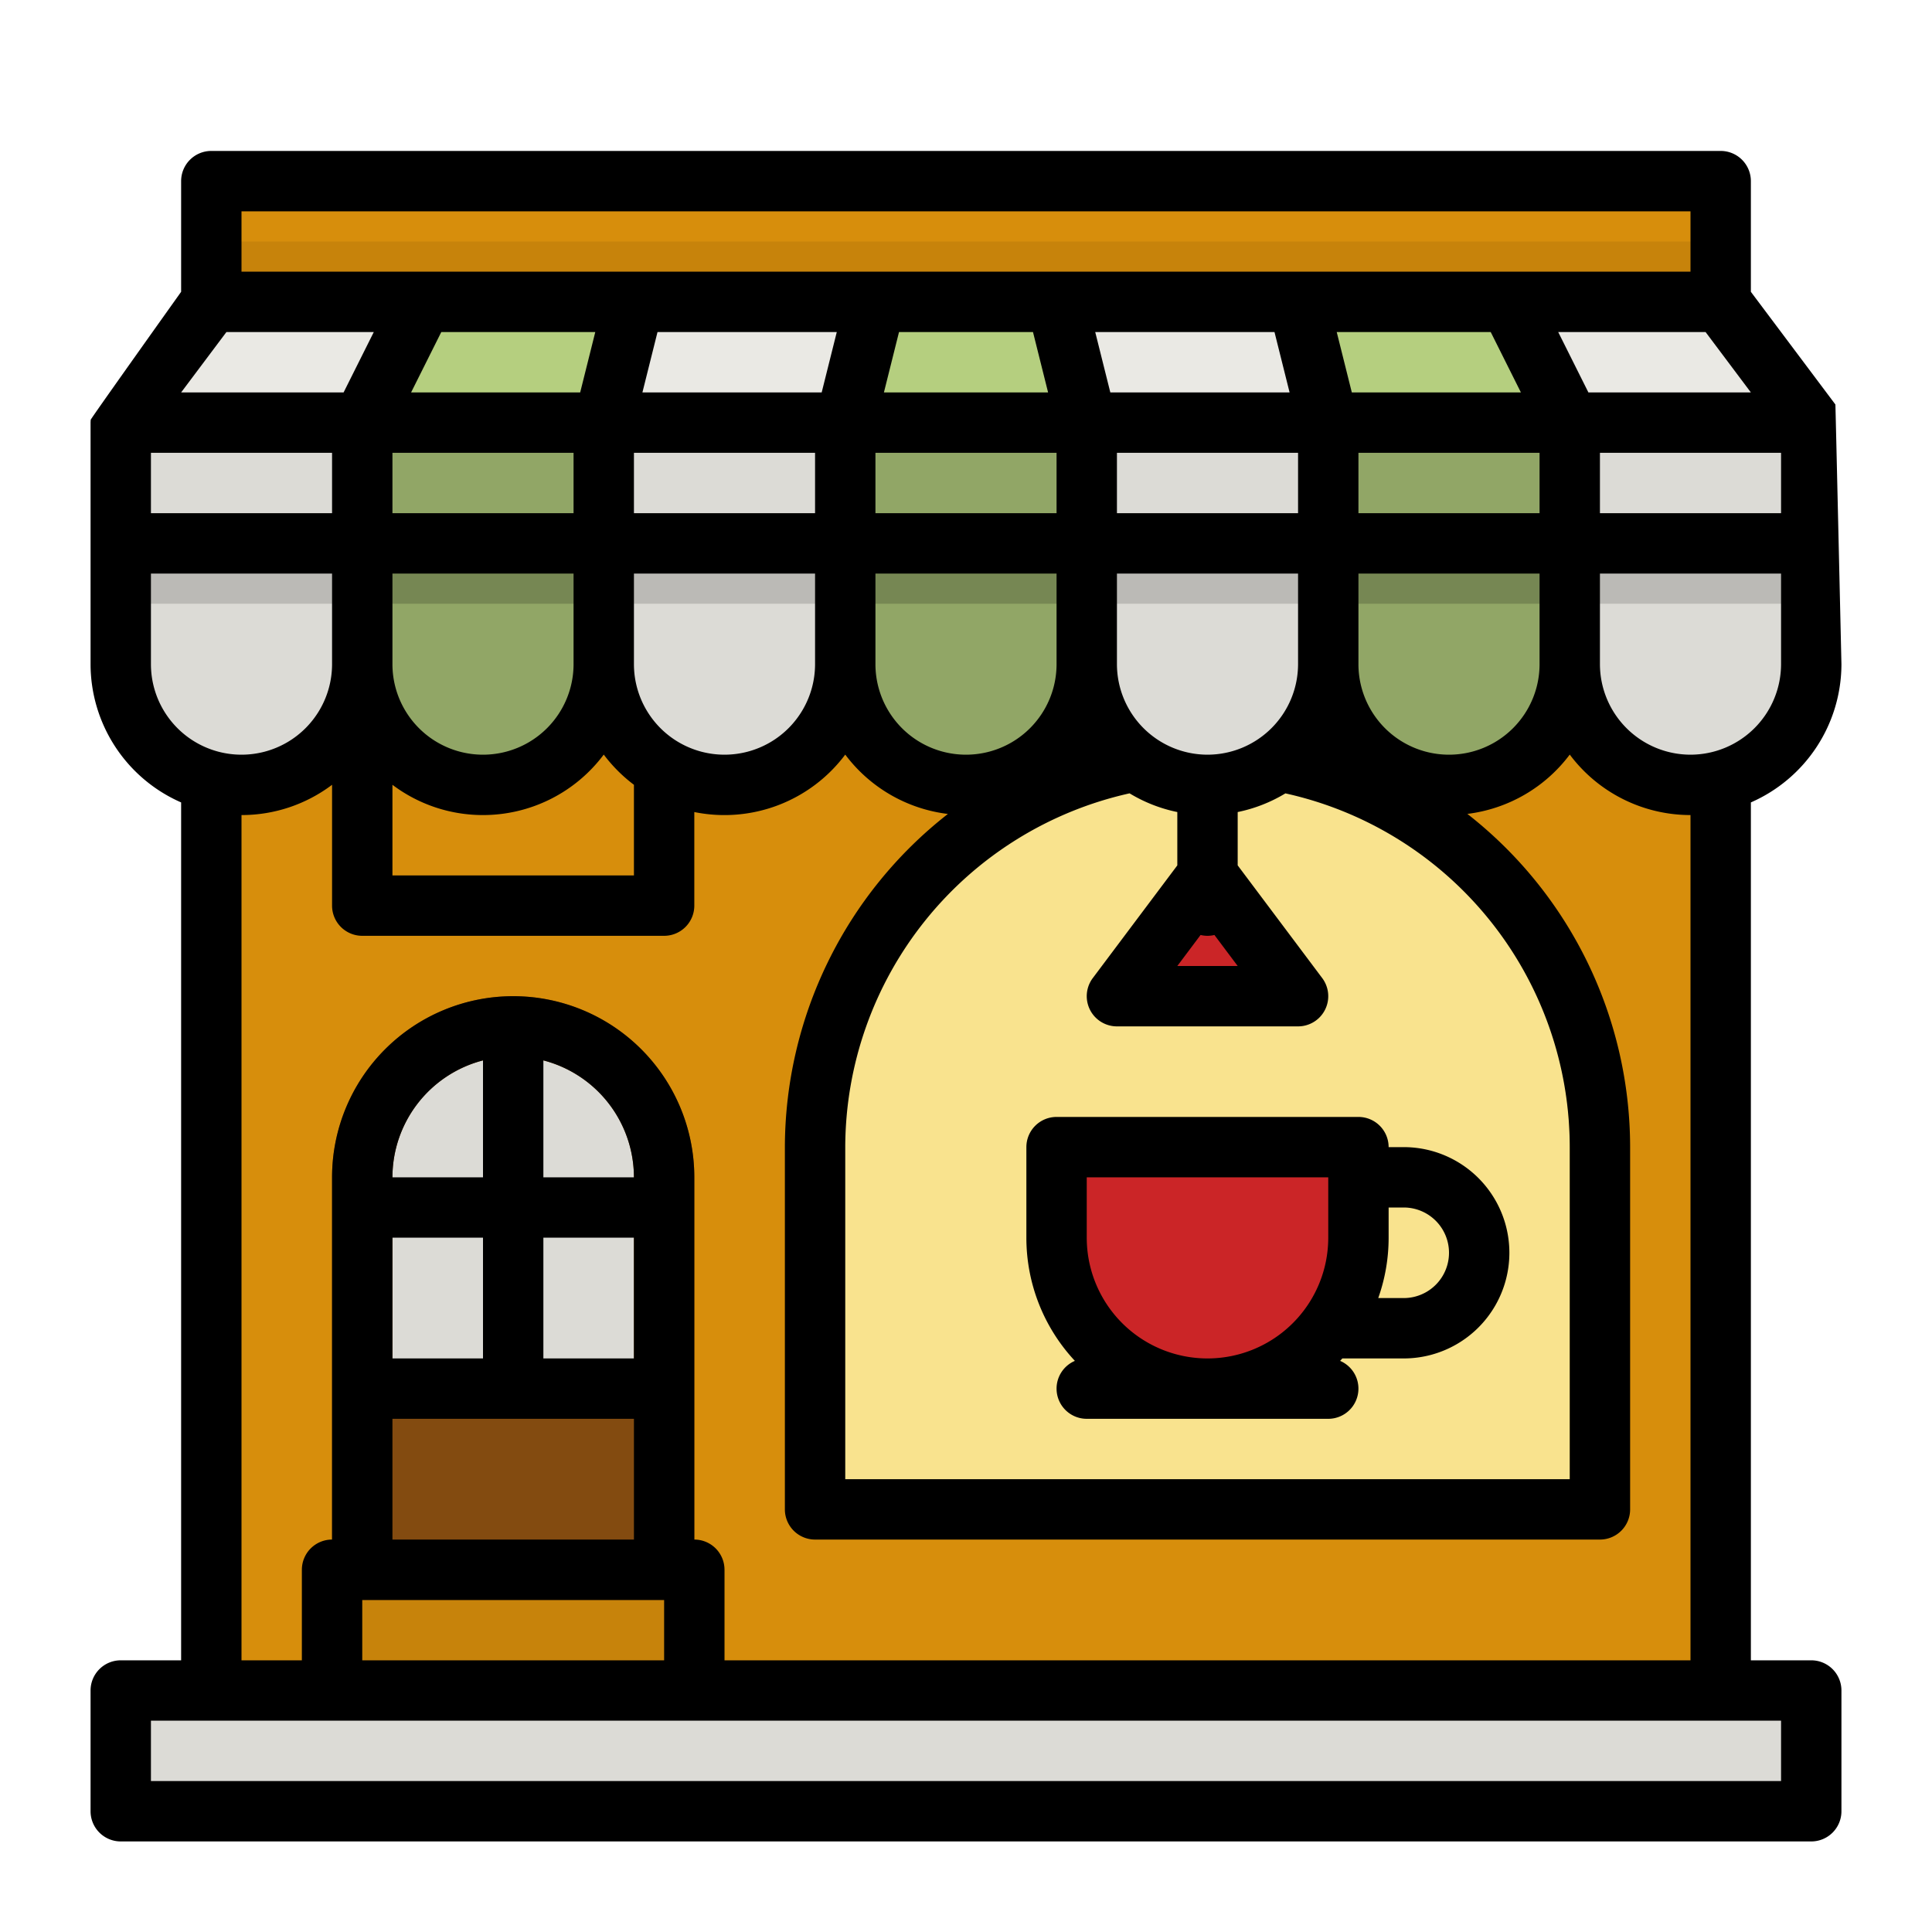 <svg height="512" viewBox="0 0 512 512" width="512" xmlns="http://www.w3.org/2000/svg"><g id="filled_outline" data-name="filled outline"><path d="m96 192h80v48h-80z" fill="none" stroke="#000" stroke-linecap="round" stroke-linejoin="round" stroke-width="16"/><path d="m56 48h400v400h-400z" fill="#d78e0c"/><path d="m320 200a104 104 0 0 1 104 104v96a0 0 0 0 1 0 0h-208a0 0 0 0 1 0 0v-96a104 104 0 0 1 104-104z" fill="#f9e38e"/><path d="m424 304v96h-8v-96a103.991 103.991 0 0 0 -100-103.92c1.33-.05 2.66-.08 4-.08a104 104 0 0 1 104 104z" fill="#eac846"/><g fill="#dcdbd6"><path d="m136 272a40 40 0 0 1 40 40v104a0 0 0 0 1 0 0h-80a0 0 0 0 1 0 0v-104a40 40 0 0 1 40-40z"/><path d="m32 144h64a0 0 0 0 1 0 0v32a32 32 0 0 1 -32 32 32 32 0 0 1 -32-32v-32a0 0 0 0 1 0 0z"/><path d="m160 144h64a0 0 0 0 1 0 0v32a32 32 0 0 1 -32 32 32 32 0 0 1 -32-32v-32a0 0 0 0 1 0 0z"/><path d="m288 144h64a0 0 0 0 1 0 0v32a32 32 0 0 1 -32 32 32 32 0 0 1 -32-32v-32a0 0 0 0 1 0 0z"/><path d="m416 144h64a0 0 0 0 1 0 0v32a32 32 0 0 1 -32 32 32 32 0 0 1 -32-32v-32a0 0 0 0 1 0 0z"/><path d="m32 112h448v32h-448z"/></g><path d="m32 112 24-32h400l24 32z" fill="#eae9e4"/><path d="m160 112 8-32h-56l-16 32z" fill="#b5cf7f"/><path d="m352 112-8-32h56l16 32z" fill="#b5cf7f"/><path d="m96 112h64v40h-64z" fill="#91a666"/><path d="m224 112h64v40h-64z" fill="#91a666"/><path d="m352 112h64v40h-64z" fill="#91a666"/><path d="m96 144h64a0 0 0 0 1 0 0v32a32 32 0 0 1 -32 32 32 32 0 0 1 -32-32v-32a0 0 0 0 1 0 0z" fill="#91a666"/><path d="m224 144h64a0 0 0 0 1 0 0v32a32 32 0 0 1 -32 32 32 32 0 0 1 -32-32v-32a0 0 0 0 1 0 0z" fill="#91a666"/><path d="m352 144h64a0 0 0 0 1 0 0v32a32 32 0 0 1 -32 32 32 32 0 0 1 -32-32v-32a0 0 0 0 1 0 0z" fill="#91a666"/><path d="m288 112-8-32h-48l-8 32z" fill="#b5cf7f"/><path d="m32 144h64v16h-64z" fill="#bbbab6"/><path d="m160 144h64v16h-64z" fill="#bbbab6"/><path d="m416 144h64v16h-64z" fill="#bbbab6"/><path d="m288 144h64v16h-64z" fill="#bbbab6"/><path d="m96 144h64v16h-64z" fill="#768753"/><path d="m224 144h64v16h-64z" fill="#768753"/><path d="m352 144h64v16h-64z" fill="#768753"/><path d="m56 64h400v16h-400z" fill="#c7830b"/><path d="m312.067 242.577-16.067 21.423h48l-16.067-21.423z" fill="#cb2527"/><path d="m320 368a40 40 0 0 1 -40-40v-24h80v24a40 40 0 0 1 -40 40z" fill="#cb2527"/><path d="m96 368h80v48h-80z" fill="#834b10"/><path d="m80 416h112v32h-112z" fill="#c7830b"/><path d="m176 424h-80a8 8 0 0 1 -8-8v-104a48 48 0 0 1 96 0v104a8 8 0 0 1 -8 8zm-72-16h64v-96a32 32 0 0 0 -64 0z" fill="#834b10"/><path d="m88 416h96v8h-96z" fill="#936108"/><path d="m32 448h448v32h-448z" fill="#dcdbd6"/><path d="m280 368a8 8 0 0 0 8 8h64a8 8 0 0 0 3.146-15.355c.2-.214.4-.428.593-.645h16.261a28 28 0 0 0 0-56h-4a8 8 0 0 0 -8-8h-80a8 8 0 0 0 -8 8v24a47.812 47.812 0 0 0 12.854 32.645 8 8 0 0 0 -4.854 7.355zm88-40v-8h4a12 12 0 0 1 0 24h-6.752a47.774 47.774 0 0 0 2.752-16zm-80-16h64v16a32 32 0 0 1 -64 0z"/><path d="m488 176s-1.573-68.765-1.6-68.8l-22.4-29.867v-29.333a8 8 0 0 0 -8-8h-400a8 8 0 0 0 -8 8v29.333s-23.93 33.577-23.962 33.912c0 .058 0 .115-.009.173-.013.193-.029.385-.029.582v64a40.052 40.052 0 0 0 24 36.65v227.35h-16a8 8 0 0 0 -8 8v32a8 8 0 0 0 8 8h448a8 8 0 0 0 8-8v-32a8 8 0 0 0 -8-8h-16v-227.35a40.052 40.052 0 0 0 24-36.65zm-16-56v16h-48v-16zm-8-16h-43.056l-8-16h39.056zm-280 304v-96a48 48 0 0 0 -96 0v96a8 8 0 0 0 -8 8v24h-16v-224a39.788 39.788 0 0 0 24-8.022v32.022a8 8 0 0 0 8 8h80a8 8 0 0 0 8-8v-24.8a39.991 39.991 0 0 0 40-15.223 40 40 0 0 0 27.2 15.73 112.341 112.341 0 0 0 -43.2 88.293v96a8 8 0 0 0 8 8h208a8 8 0 0 0 8-8v-96a112.174 112.174 0 0 0 -43.134-88.307 40.006 40.006 0 0 0 27.134-15.721 39.964 39.964 0 0 0 32 16.028v224h-256v-24a8 8 0 0 0 -8-8zm-56-80v32h-24v-32zm-24-16a32.056 32.056 0 0 1 24-30.987v30.987zm64 64v32h-64v-32zm0-48v32h-24v-32zm-24-16v-30.987a32.056 32.056 0 0 1 24 30.987zm32 112v16h-80v-16zm-24-304v16h-48v-16zm-43.056-16 8-16h40.81l-4 16zm43.056 48v24a24 24 0 0 1 -48 0v-24zm-24 64a39.964 39.964 0 0 0 32-16.028 40.333 40.333 0 0 0 8 8.007v24.021h-64v-24.022a39.788 39.788 0 0 0 24 8.022zm88-96v16h-48v-16zm-45.754-16 4-16h47.508l-4 16zm45.754 48v24a24 24 0 0 1 -48 0v-24zm64-32v16h-48v-16zm-45.754-16 4-16h35.508l4 16zm85.754 96a24.028 24.028 0 0 1 -24-24v-24h48v24a24.028 24.028 0 0 1 -24 24zm8 56h-16l6.165-8.22a7.763 7.763 0 0 0 3.67 0zm-32-120v-16h48v16zm-1.754-32-4-16h47.508l4 16zm5.105 106.245a39.752 39.752 0 0 0 12.649 4.955v14.138l-22.4 29.862a8 8 0 0 0 6.4 12.8h48a8 8 0 0 0 6.4-12.8l-22.4-29.867v-14.133a39.743 39.743 0 0 0 12.645-4.947 96.109 96.109 0 0 1 75.355 93.747v88h-192v-88a96.276 96.276 0 0 1 75.351-93.755zm60.649-74.245v-16h48v16zm48 16v24a24 24 0 0 1 -48 0v-24zm-49.754-48-4-16h40.81l8 16zm-78.246 48v24a24 24 0 0 1 -48 0v-24zm-216-96h384v16h-384zm-4 32h39.056l-8 16h-43.056zm-20 32h48v16h-48zm0 56v-24h48v24a24 24 0 0 1 -48 0zm432 280v16h-432v-16zm-24-256a24.028 24.028 0 0 1 -24-24v-24h48v24a24.028 24.028 0 0 1 -24 24z"/></g></svg>